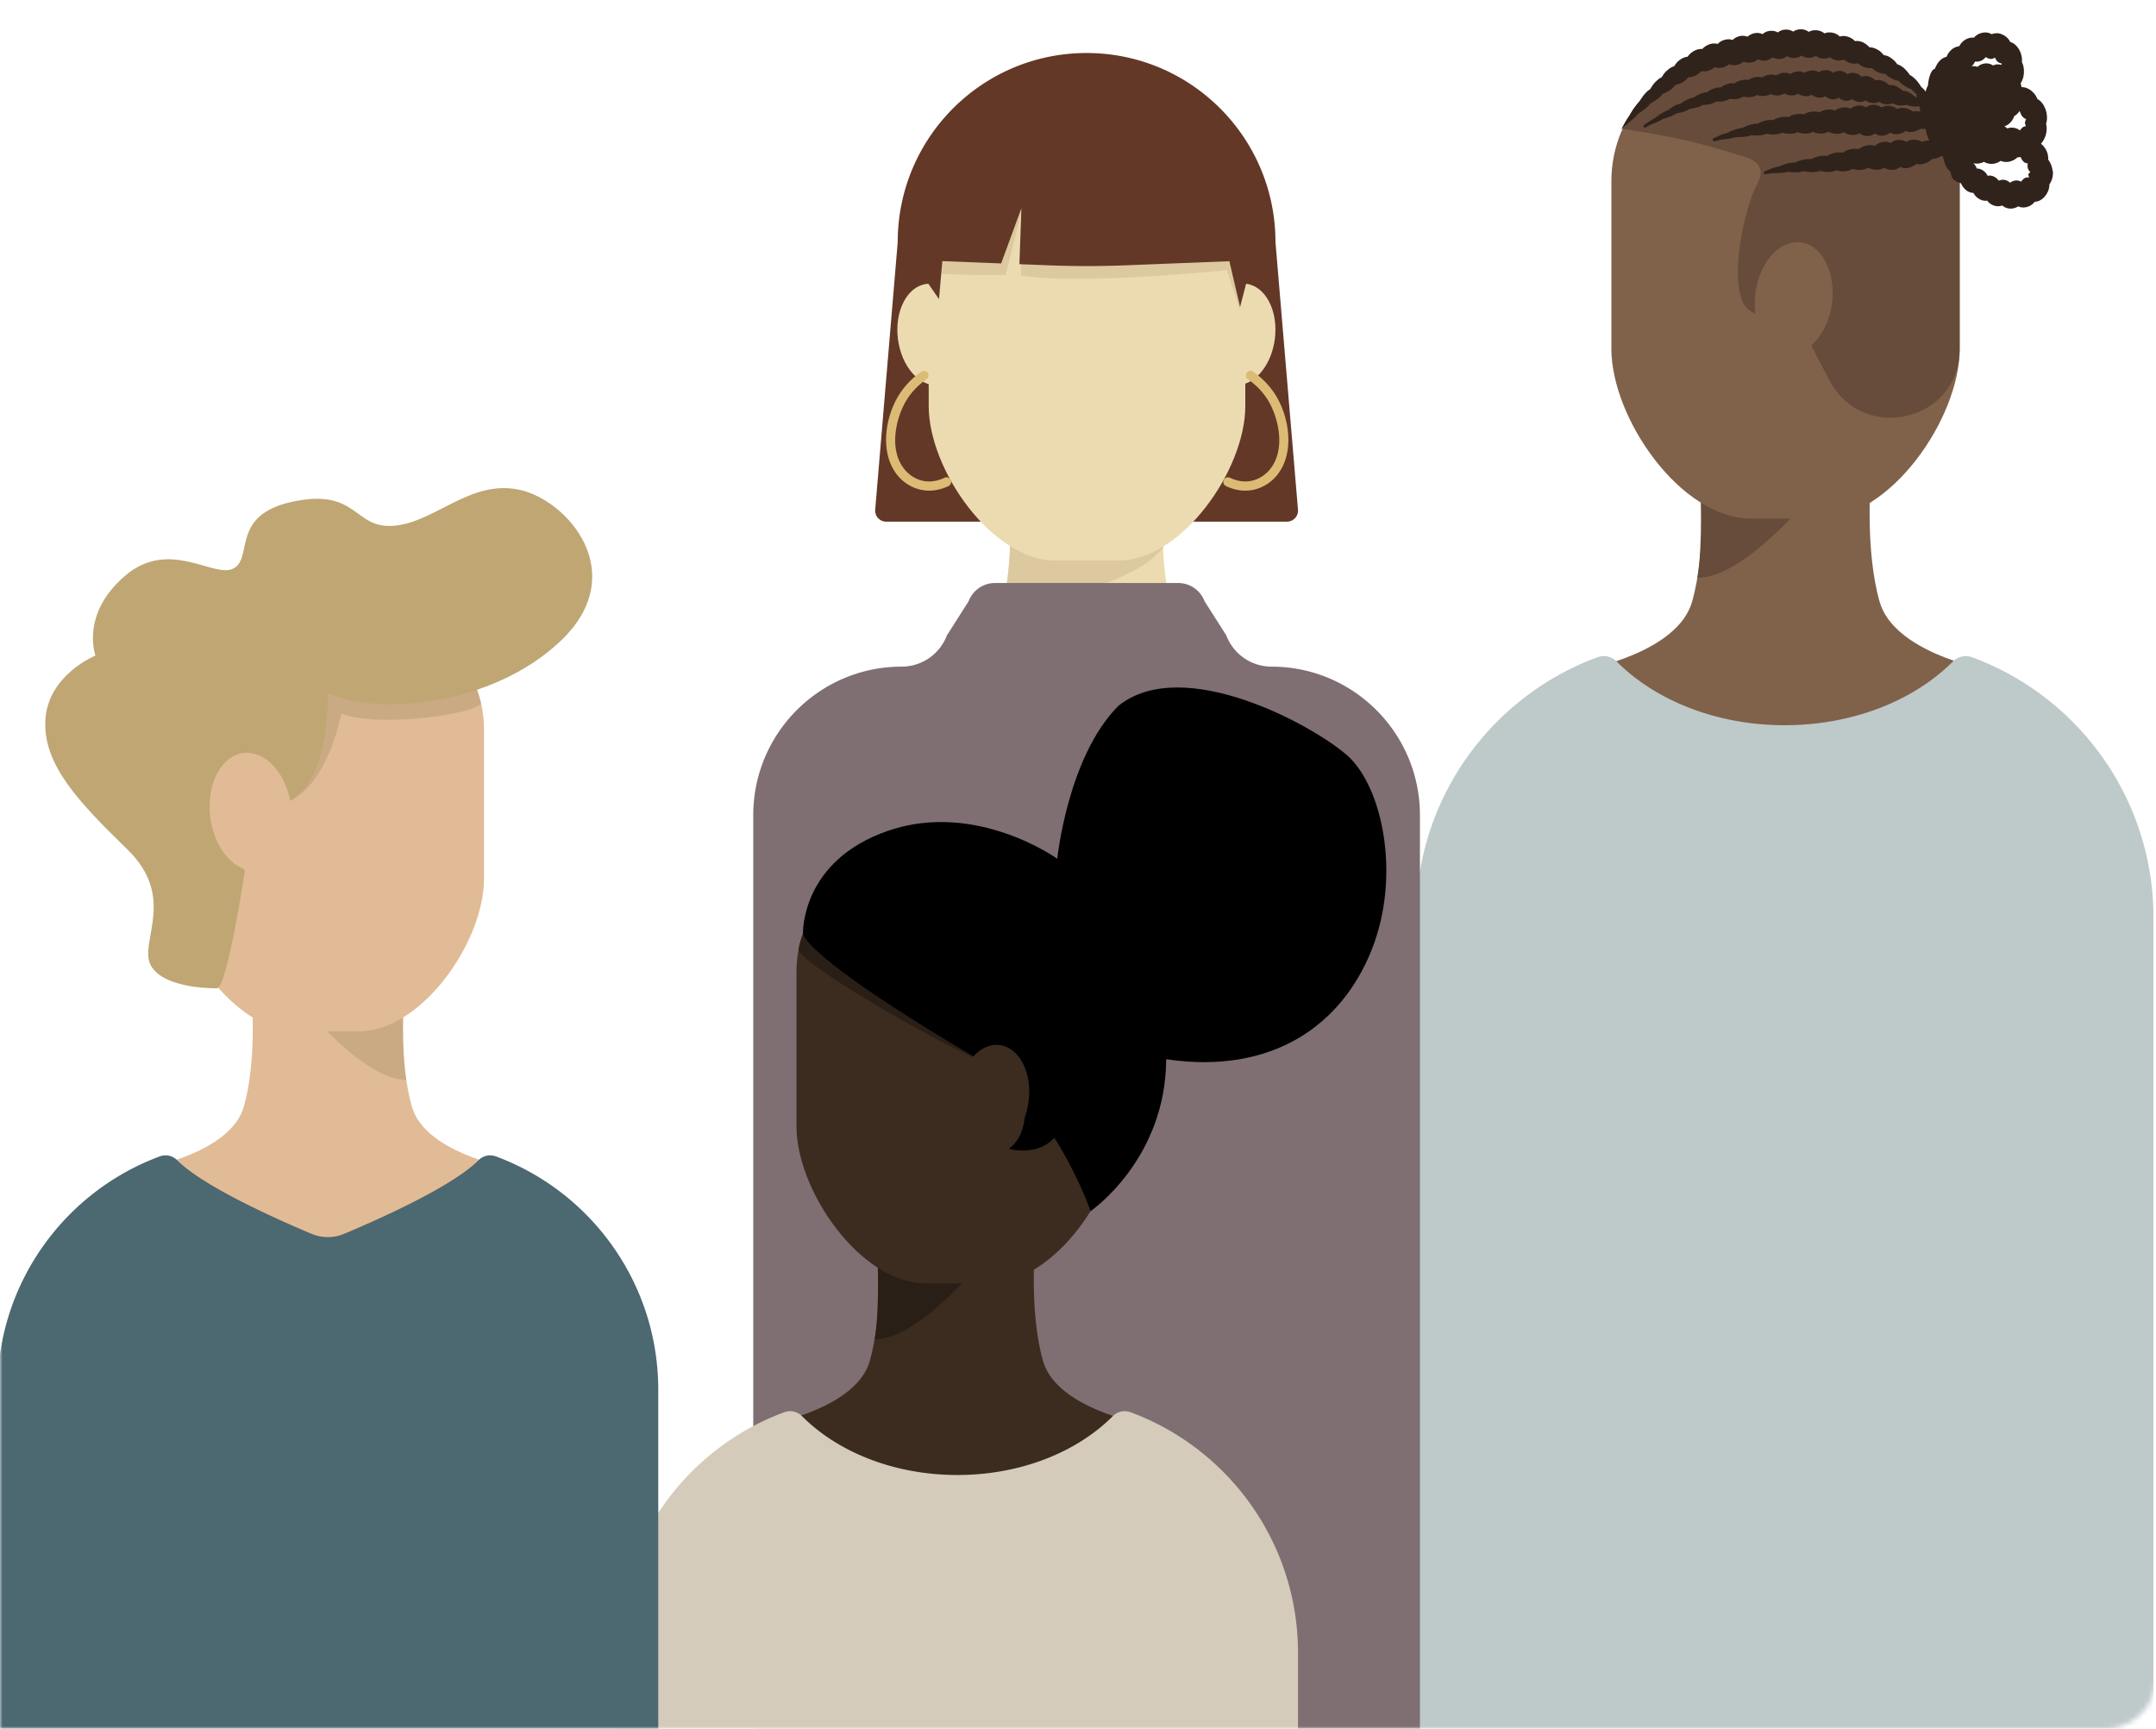 <svg fill="none" xmlns="http://www.w3.org/2000/svg" viewBox="0 0 424 340"><mask id="a" style="mask-type:alpha" maskUnits="userSpaceOnUse" x="0" y="0" width="424" height="340"><path d="M0 10C0 4.477 4.477 0 10 0h404c5.523 0 10 4.477 10 10v320c0 5.523-4.477 10-10 10H0V10Z" fill="#D9D9D9"/></mask><g mask="url(#a)"><path d="M390.187 131.561v20.155h-77.965v-20.155s17.72-3.28 20.547-13.23c2.827-9.951 1.764-23.462 1.764-23.462h33.342s-1.062 13.511 1.764 23.462c2.827 9.95 20.548 13.259 20.548 13.23Z" fill="#80624A"/><path d="M334.391 96.046s.532 10.595-.56 17.576c9.548.139 23.432-17.463 23.432-17.463l-22.872-.113Z" fill="#674C3B"/><path d="M423.5 180.502v242.556H278.486V180.502c0-23.519 14.837-43.561 35.667-51.241 1.316-.506 2.8-.139 3.779.841 7.558 7.597 19.54 12.529 33.062 12.529 13.494 0 25.504-4.935 33.063-12.529a3.621 3.621 0 0 1 3.779-.841c20.827 7.683 35.664 27.724 35.664 51.241Z" fill="#BEC9CA"/><path d="M316.896 68.549V35.612c0-13.792 11.141-24.947 24.886-24.947h18.728c13.746 0 24.887 11.184 24.887 24.947v32.937c0 13.791-13.69 33.44-27.436 33.44h-13.632c-13.774 0-27.436-19.677-27.436-33.44h.003Z" fill="#80624A"/><path d="M385.371 35.612v33.527c-.393 13.762-18.87 17.994-25.447 5.914-1.706-3.14-2.996-5.776-3.724-7.149-4.114-7.71-11.953-3.307-13.774-9.279-2.044-6.7 1.259-19.062 3.08-22.313 2.576-4.57-2.324-5.438-3.724-5.86-4.787-1.43-9.686-3.223-22.732-5.102 3.92-8.66 12.599-14.688 22.704-14.688h18.728c13.774 0 24.915 11.184 24.886 24.947l.003.003Z" fill="#674C3B"/><path d="M351.413 69.558c-4.171-.506-6.943-5.83-6.187-11.884.728-6.027 4.703-10.511 8.875-10.008 4.172.506 6.943 5.83 6.187 11.884-.756 6.053-4.732 10.54-8.875 10.008Z" fill="#80624A"/><path d="M403.735 33.817c.029 1.008-.28 1.879-.699 2.44 0 .392-.055.812-.225 1.233a4.06 4.06 0 0 1-.756 1.235c-.672.728-1.371.953-1.903.953-.364.477-.895.87-1.567 1.038-.673.168-1.233.084-1.681-.139-.418.28-.952.477-1.596.448a2.48 2.48 0 0 1-1.539-.616 2.368 2.368 0 0 1-1.596.03 2.698 2.698 0 0 1-1.372-.981c-.447.084-.979 0-1.539-.31-.56-.308-.924-.757-1.175-1.205a2.503 2.503 0 0 1-1.455-.56 3.387 3.387 0 0 1-.979-1.345 3.08 3.08 0 0 1-.672-.225c-.225-.084-.448-.28-.699-.448a1.566 1.566 0 0 1-.309-.31c-.084-.112-.139-.28-.196-.419-.084-.309-.139-.59-.197-.87-.335-.225-.672-.616-.978-1.289a7.182 7.182 0 0 1-.477-1.654 1.741 1.741 0 0 1-.335-.139c-.055.056-.112.084-.167.113-.615.336-1.149.448-1.597.448-.419.364-.895.7-1.539.925-.644.197-1.175.197-1.622.055a3.516 3.516 0 0 1-1.539.786 2.374 2.374 0 0 1-1.623-.196 2.47 2.47 0 0 1-1.539.59c-.644.028-1.175-.168-1.623-.42a2.64 2.64 0 0 1-1.539.393 3.424 3.424 0 0 1-1.596-.393 3.386 3.386 0 0 1-1.513.42c-.589.054-1.091-.056-1.567-.197a3.25 3.25 0 0 1-1.568.477 4.091 4.091 0 0 1-1.623-.197 3.603 3.603 0 0 1-1.568.336c-.643 0-1.175-.084-1.622-.225-.419.167-.924.251-1.568.251a6.326 6.326 0 0 1-1.596-.196c-.419.139-.953.225-1.568.225a8.99 8.99 0 0 1-1.596-.084 6.955 6.955 0 0 1-1.539.225c-.615.03-1.149.03-1.568.03-.419.083-.924.167-1.568.224l-.028-.225-.055-.28c.392-.168.895-.393 1.512-.616.615-.225 1.149-.364 1.568-.42a9.464 9.464 0 0 1 1.539-.56 5.858 5.858 0 0 1 1.567-.226 7.445 7.445 0 0 1 1.539-.532c.644-.139 1.176-.167 1.597-.112.419-.226.924-.42 1.539-.561.615-.139 1.149-.139 1.567-.055a4.721 4.721 0 0 1 1.513-.616 3.747 3.747 0 0 1 1.568-.029 4.07 4.07 0 0 1 1.484-.673c.167-.029.308-.055.447-.084.139-.029.28-.029.419-.029.28 0 .531.029.756.084.419-.28.924-.56 1.568-.7.644-.139 1.175-.112 1.623.055a3.477 3.477 0 0 1 1.539-.757c.615-.112 1.149-.029 1.596.197.419-.336.924-.59 1.539-.616a2.916 2.916 0 0 1 1.596.393c.393-.28.896-.448 1.513-.42.615 0 1.149.197 1.596.42a2.72 2.72 0 0 1 1.401-.28 4.559 4.559 0 0 1-.419-.926 4.97 4.97 0 0 1-.309-1.373 2.51 2.51 0 0 1-.924-.029c-.392.226-.895.477-1.512.59-.616.113-1.092.055-1.513-.14-.419.281-.895.533-1.513.617-.615.084-1.091-.029-1.512-.28-.419.309-.895.531-1.513.589-.589.055-1.091-.14-1.513-.42-.418.31-.895.506-1.512.477-.615 0-1.12-.225-1.539-.532a2.377 2.377 0 0 1-1.513.336 3.235 3.235 0 0 1-1.539-.532c-.419.225-.895.335-1.512.31a3.582 3.582 0 0 1-1.539-.42c-.393.225-.869.364-1.484.364s-1.12-.139-1.539-.336a3.23 3.23 0 0 1-1.484.336 4.09 4.09 0 0 1-1.539-.28 3.23 3.23 0 0 1-1.484.335c-.615 0-1.12-.084-1.539-.225-.392.196-.869.309-1.484.335a5.086 5.086 0 0 1-1.539-.139c-.392.168-.869.28-1.484.336-.615.055-1.12 0-1.539-.055-.392.168-.868.28-1.484.335-.615.055-1.12.084-1.539.055-.392.14-.895.226-1.483.336-.589.113-1.092.113-1.513.168-.393.139-.869.251-1.484.364l-.055-.225-.084-.31c.393-.196.84-.419 1.429-.673a7.425 7.425 0 0 1 1.484-.477c.196-.113.419-.225.644-.335.251-.084.505-.197.811-.31.589-.196 1.092-.309 1.513-.335.392-.225.84-.42 1.455-.616a4.833 4.833 0 0 1 1.539-.225 5.3 5.3 0 0 1 1.484-.59c.615-.139 1.12-.168 1.539-.112.392-.226.869-.42 1.484-.561a3.611 3.611 0 0 1 1.539-.029c.392-.252.868-.448 1.484-.56.588-.113 1.12-.084 1.539.055.392-.28.895-.477 1.512-.561.589-.084 1.12-.03 1.539.139a3.707 3.707 0 0 1 1.513-.532c.615-.084 1.12 0 1.539.196.392-.309.895-.532 1.512-.616.615-.084 1.12 0 1.539.226.393-.31.895-.561 1.513-.616.615-.055 1.12.084 1.539.364.419-.31.924-.506 1.539-.506.615 0 1.12.226 1.539.532.419-.28.924-.393 1.539-.335.615.055 1.12.309 1.539.616.419-.197.924-.28 1.539-.168.615.113 1.12.393 1.539.673.418-.112.868-.112 1.455.03l-.168-1.01v-.029h-.167a5.548 5.548 0 0 1-.979 0c-.56-.028-1.008-.139-1.343-.309-.392.084-.84.168-1.4.113a2.527 2.527 0 0 1-1.288-.42c-.392.14-.868.252-1.4.197a2.31 2.31 0 0 1-1.287-.477c-.419.168-.869.28-1.401.225a2.136 2.136 0 0 1-1.287-.505c-.393.196-.84.335-1.372.28-.531-.055-.952-.252-1.287-.56-.393.251-.84.392-1.372.335-.531-.055-.952-.31-1.287-.616a1.937 1.937 0 0 1-1.343.335c-.531-.057-.953-.309-1.316-.615-.364.251-.812.335-1.343.28-.531-.055-.953-.28-1.317-.56-.363.224-.811.335-1.342.28-.532-.084-.979-.226-1.343-.477a2.271 2.271 0 0 1-1.343.335c-.531-.029-.978-.167-1.342-.393-.364.226-.785.364-1.317.393a2.666 2.666 0 0 1-1.371-.28c-.364.225-.785.335-1.316.393a3.425 3.425 0 0 1-1.372-.197c-.364.226-.785.365-1.316.42-.532.029-.979 0-1.372-.113-.335.225-.756.393-1.287.477a3.644 3.644 0 0 1-1.372-.055c-.335.225-.756.393-1.287.505a4.612 4.612 0 0 1-1.372.03 2.536 2.536 0 0 1-.56.28 2.236 2.236 0 0 1-.699.251c-.531.14-.979.168-1.371.14-.309.224-.728.392-1.259.531-.531.14-.953.226-1.343.252a4.82 4.82 0 0 1-1.259.59c-.531.167-.979.225-1.342.309a7.18 7.18 0 0 1-1.233.616 9.839 9.839 0 0 1-1.316.419c-.168.113-.364.196-.56.309a6.823 6.823 0 0 1-.673.335c-.505.252-.924.393-1.288.532-.335.197-.756.42-1.259.645l-.083-.196-.113-.252c.309-.225.699-.532 1.175-.841.477-.31.896-.56 1.233-.729.309-.251.673-.56 1.175-.84.476-.31.895-.506 1.259-.617a8.147 8.147 0 0 1 1.204-.812c.251-.168.476-.252.699-.336.225-.055.419-.139.615-.167.309-.252.728-.506 1.233-.758.531-.251.952-.419 1.342-.448a7.07 7.07 0 0 1 1.259-.7c.531-.225.979-.309 1.372-.335.167-.139.335-.28.56-.393.225-.113.447-.225.727-.31.532-.196.979-.25 1.372-.224a4.27 4.27 0 0 1 1.287-.674 3.137 3.137 0 0 1 1.4-.113 3.585 3.585 0 0 1 1.317-.615c.531-.14 1.007-.168 1.4-.056a3.5 3.5 0 0 1 1.343-.56 2.899 2.899 0 0 1 1.4.055c.364-.28.811-.448 1.371-.532.532-.084 1.008-.029 1.4.139a3.207 3.207 0 0 1 1.372-.532c.56-.029 1.007.055 1.4.251a2.885 2.885 0 0 1 1.371-.505c.309-.029.56-.029.785.028.252.056.448.14.644.252.364-.252.84-.448 1.4-.477a2.279 2.279 0 0 1 1.4.364c.393-.28.869-.419 1.429-.419.589 0 1.037.225 1.4.506.393-.252.869-.42 1.429-.364.56.055 1.008.309 1.372.644.392-.225.868-.335 1.429-.225.28.029.531.139.756.251.225.14.419.31.589.477.392-.167.868-.196 1.428-.055.561.168.979.448 1.317.786.392-.139.869-.112 1.4.084.531.197.953.506 1.288.841a2.372 2.372 0 0 1 1.4.226c.531.251.924.56 1.259.87.392 0 .811.112 1.342.393.505.28.896.616 1.233.896.055.029.113.029.168.055-.029-.084-.029-.168-.029-.252v-.448a6.376 6.376 0 0 1-.979-.925 5.828 5.828 0 0 1-1.343-.673 4.315 4.315 0 0 1-1.175-.98c-.419-.084-.895-.197-1.4-.477-.531-.28-.924-.561-1.204-.897a2.8 2.8 0 0 1-.672-.083c-.225-.056-.477-.113-.757-.226a3.822 3.822 0 0 1-1.232-.84c-.448.054-.924 0-1.456-.169a2.835 2.835 0 0 1-1.259-.786 2.841 2.841 0 0 1-1.455 0c-.531-.167-.952-.364-1.287-.7a2.806 2.806 0 0 1-.673.14 1.883 1.883 0 0 1-.785 0 2.747 2.747 0 0 1-1.316-.616c-.393.196-.869.309-1.429.251-.56-.028-1.008-.251-1.372-.532-.392.252-.868.42-1.428.393-.56 0-1.008-.196-1.401-.448-.392.28-.84.448-1.4.477a2.37 2.37 0 0 1-1.429-.364c-.392.309-.84.505-1.4.56a2.483 2.483 0 0 1-1.455-.309c-.392.31-.84.561-1.4.616a2.284 2.284 0 0 1-1.455-.251c-.364.335-.812.56-1.372.644-.56.084-1.062 0-1.484-.196-.363.335-.811.56-1.371.673a2.582 2.582 0 0 1-1.484-.139c-.364.31-.811.561-1.371.674a2.839 2.839 0 0 1-1.484-.113c-.309.335-.699.56-1.204.7-.505.196-.979.139-1.4.112-.28.336-.673.616-1.175.87-.252.14-.505.197-.728.252a2.812 2.812 0 0 1-.672.084c-.252.364-.616.673-1.121.98-.505.28-.979.42-1.4.506-.139.196-.28.364-.476.532-.168.196-.393.364-.644.532a5.089 5.089 0 0 1-1.343.673c-.138.168-.28.364-.476.532-.196.197-.392.393-.644.56-.505.365-.924.617-1.316.787-.251.364-.615.729-1.091 1.121-.477.365-.896.674-1.259.897-.28.335-.644.7-1.12 1.121-.477.393-.869.729-1.204 1.01-.532.447-.895.785-1.149 1.092.225-.393.476-.87.811-1.457.335-.59.644-1.038.924-1.373.225-.42.476-.925.869-1.457.392-.561.727-.954 1.063-1.234.225-.42.505-.925.923-1.431.225-.252.419-.477.615-.645.197-.168.393-.309.589-.42.225-.447.532-.924.979-1.401.251-.225.448-.42.673-.59.196-.167.419-.28.615-.364.225-.448.56-.925 1.062-1.344.225-.226.477-.393.699-.532a2.3 2.3 0 0 1 .673-.28c.139-.226.28-.449.476-.674a3.76 3.76 0 0 1 .699-.616 3.05 3.05 0 0 1 1.484-.59c.28-.448.699-.84 1.288-1.15.138-.084.28-.139.418-.196.139-.055.28-.084.419-.113.28-.055.532-.084.757-.055.363-.42.84-.729 1.484-.954.56-.168 1.062-.168 1.512-.029.364-.364.812-.673 1.4-.812.589-.168 1.092-.14 1.539.029a2.945 2.945 0 0 1 1.4-.758 2.54 2.54 0 0 1 1.539.113c.364-.335.84-.59 1.429-.7.589-.112 1.12 0 1.539.197.364-.336.84-.59 1.455-.645.615-.055 1.12.055 1.539.31a2.52 2.52 0 0 1 1.484-.562 2.66 2.66 0 0 1 1.539.394c.417-.29.922-.458 1.537-.458.615 0 1.12.225 1.539.505.447-.251.952-.364 1.567-.309a2.86 2.86 0 0 1 1.513.616c.448-.196.953-.251 1.568-.139.615.113 1.091.42 1.455.757a2.51 2.51 0 0 1 1.567.03c.589.196 1.063.476 1.401.87a2.856 2.856 0 0 1 1.539.224 4.31 4.31 0 0 1 1.342 1.01c.448-.03.953.112 1.513.419.56.28.952.7 1.259 1.092.225.03.447.084.699.168.251.084.476.225.756.42.531.364.924.786 1.204 1.205.419.14.869.364 1.371.813.477.448.84.896 1.092 1.289.392.196.811.532 1.259 1.009.251.251.418.505.588.728.168.226.309.448.419.645.168.139.335.28.532.477.112.139.225.28.335.42.055-.169.083-.336.138-.478.084-.28.197-.505.309-.7.055-.56.139-1.234.364-1.933.139-.365.251-.674.419-.897.167-.251.335-.42.589-.477.196-.477.447-1.037.895-1.514a2.677 2.677 0 0 1 1.4-.841 3.46 3.46 0 0 1 1.008-1.431 2.747 2.747 0 0 1 1.483-.645c.252-.477.616-.954 1.204-1.289a2.608 2.608 0 0 1 1.68-.393c.364-.42.896-.812 1.623-.954.728-.168 1.372-.029 1.877.28.138-.055.28-.112.418-.138a2.18 2.18 0 0 1 .477-.056c.364-.028.756.056 1.149.226.785.335 1.316.896 1.596 1.486.56.167 1.204.589 1.706 1.43.503.841.673 1.795.589 2.55.084.139.168.335.225.532.055.225.113.42.139.674a5.072 5.072 0 0 1-.055 1.57c-.112.531-.309.98-.531 1.344l-.029.028c.084.252.139.506.167.758.448-.03 1.008.112 1.568.448.196.112.364.251.531.393.168.167.309.309.448.477.28.335.448.673.589 1.009.56.309 1.175.925 1.568 1.962.392 1.064.392 2.13.138 2.914.197.813.168 1.906-.363 2.972-.197.393-.419.7-.644.954l.028.029c.139.112.28.251.419.393.139.141.252.309.393.505.476.757.615 1.541.589 2.215.392.476.727 1.205.923 2.41l.005-.004Zm-9.573-8.97c.225.112.418.251.588.419.419-.168.924-.225 1.513-.084.393.084.699.252.979.477.112-.197.28-.364.419-.506.251-.251.476-.28.756-.335-.112-.31-.196-.532-.196-.674 0-.167.112-.392.225-.728a1.79 1.79 0 0 1-.728-.506c-.225-.251-.309-.532-.476-.925l-.055-.168c-.055.056-.084.14-.139.197-.309.393-.615.645-.924.812-.112.31-.251.616-.476.925-.225.31-.476.561-.811.787a2.48 2.48 0 0 1-.673.309h-.002Zm-5.991-11.83c.28 0 .505.056.728.14.363-.365.84-.59 1.455-.674.615-.084 1.175.113 1.596.393.448-.196.979-.309 1.652-.112.028-.084.028-.168.055-.28-.309-.056-.56-.14-.785-.336-.252-.197-.393-.477-.532-.813-.084.03-.167.084-.225.113-.055.029-.139.055-.196.084-.112.055-.28.055-.448.055-.335-.029-.643-.168-.952-.364-.251.309-.531.56-.924.728a2.131 2.131 0 0 1-1.175.14c-.168.364-.364.673-.699.953.168-.029.309-.029.448-.029l.002.003Zm10.694 21.444v-.112c.055-.14.196-.31.418-.532-.224-.197-.392-.393-.476-.7-.084-.31-.084-.616-.029-.98a5.351 5.351 0 0 1-.418-.084c-.113-.029-.28-.14-.393-.252-.225-.196-.392-.477-.531-.786-.029-.055-.029-.084-.055-.139a1.498 1.498 0 0 1-.615.055l-.055.055a3.428 3.428 0 0 1-.728.506c-.251.139-.531.225-.869.31a2.98 2.98 0 0 1-1.68-.169c-.225.168-.448.31-.728.393-.251.113-.56.197-.895.197a2.983 2.983 0 0 1-1.651-.393 2.989 2.989 0 0 1-1.652.336c-.112 0-.251-.03-.363-.056-.029 0-.055-.028-.084-.028l.084.084c.28.28.476.615.615.98.419 0 .811.112 1.232.393.422.28.699.644.895 1.037a1.86 1.86 0 0 1 1.204.14c.419.196.728.476.979.812.364-.14.757-.226 1.175-.14.448.085.757.281 1.063.562a2.024 2.024 0 0 1 1.063-.449c.419-.055.756.056 1.091.226.251-.31.505-.59.785-.729s.505-.113.756-.055c0-.168-.028-.31-.055-.393 0-.029 0-.084-.083-.084v-.005Z" fill="#30231B"/><path d="M196.936 119.809c2.578-9.032 1.611-21.314 1.611-21.314h30.286s-.967 12.282 1.61 21.314c2.578 9.033 18.688 12.028 18.688 12.028v18.297h-70.88v-18.297s16.11-2.995 18.687-12.028h-.002Z" fill="#ECDBB1"/><path d="M196.967 119.692c2.542-9.023 1.505-21.2 1.505-21.2h30.287s-.228 4.252-.024 9.33l-.63.63c-1.247 1.275-2.647 2.399-4.2 3.274-6.877 3.87-14.502 5.763-22.367 7.156l-4.569.81h-.002Z" fill="#DDC99F"/><path d="M174.271 102.593h78.836a2.167 2.167 0 0 0 2.156-2.349l-4.428-52.626c0-20.543-16.631-37.193-37.145-37.193-20.516 0-37.146 16.653-37.146 37.193l-4.428 52.626a2.168 2.168 0 0 0 2.157 2.349h-.002Z" fill="#633827"/><path d="M207.579 110.238h12.388c12.494 0 24.935-17.861 24.935-30.373V49.95c0-12.51-10.129-22.652-22.623-22.652h-17.017c-12.493 0-22.622 10.142-22.622 22.652v29.915c0 12.51 12.441 30.373 24.934 30.373h.005Z" fill="#ECDBB1"/><path d="M242.647 75.706c-3.781-.468-6.297-5.299-5.619-10.79.677-5.493 4.291-9.566 8.072-9.098 3.781.467 6.297 5.298 5.619 10.79-.677 5.492-4.291 9.565-8.072 9.098ZM176.582 66.632c-.678-5.492 1.838-10.323 5.619-10.79 3.781-.468 7.395 3.605 8.072 9.097.678 5.492-1.838 10.323-5.619 10.79-3.781.468-7.395-3.605-8.072-9.097Z" fill="#ECDBB1"/><path d="m243.837 60.97-2.556-7.833s-28.642 2.976-40.484 1.064c.083-4.534.177-12.84.177-12.84l-3.203 12.722s-11.11.123-13.647-.405c-2.537-.527 4.799-18.606 4.799-18.606l23.848 1.153 30.52 6.094 1.614 10.818-1.068 7.834Z" fill="#DDC99F"/><path d="M176.542 51.004c1.034-16.89 17.306-34.137 37.231-34.137s36.198 17.247 37.232 34.137l-5.189.207v1.715l-1.941 7.437-2.106-8.99-20.219.8a195.69 195.69 0 0 1-15.553 0l-5.521-.217.395-11.01-3.983 10.866-11.567-.458-.658 7.477-2.949-4.263-.199-3.365-4.976-.196.003-.003Z" fill="#633827"/><path d="M148.135 160.333v261.695l50.259.302h15.897l64.954-.302V160.333c0-16.14-13.068-29.224-29.187-29.224a9.512 9.512 0 0 1-8.887-6.131l-4.287-6.743a5.55 5.55 0 0 0-5.184-3.576h-36.02a5.549 5.549 0 0 0-5.184 3.576l-4.287 6.743a9.514 9.514 0 0 1-8.887 6.131c-16.119 0-29.187 13.084-29.187 29.224Z" fill="#7F6F72"/><path d="M182.731 96.496c1.183 0 2.458-.266 3.799-.896a.906.906 0 0 0-.771-1.64c-4.196 1.973-6.934-.581-7.673-1.413-3.435-3.882-1.893-10.195-.019-13.49 1.005-1.754 2.374-3.225 4.178-4.493a.905.905 0 0 0-1.038-1.481c-1.999 1.404-3.583 3.113-4.711 5.076-2.637 4.634-3.401 11.479.237 15.59 1.341 1.506 3.447 2.747 5.996 2.747h.002ZM244.897 96.496c-1.182 0-2.458-.266-3.798-.896a.906.906 0 0 1 .771-1.64c4.195 1.973 6.933-.581 7.673-1.413 3.434-3.882 1.893-10.195.019-13.49-1.005-1.754-2.374-3.225-4.179-4.493a.905.905 0 0 1 1.039-1.481c1.998 1.404 3.583 3.113 4.71 5.076 2.638 4.634 3.401 11.479-.237 15.59-1.34 1.506-3.446 2.747-5.995 2.747h-.003Z" fill="#DCBB74"/><path d="M171.054 267.668c2.621-9.183 1.637-21.671 1.637-21.671h30.791s-.984 12.488 1.637 21.671c2.621 9.184 18.999 12.227 18.999 12.227v18.601h-72.063v-18.601s16.378-3.043 18.999-12.227Z" fill="#3B2C1F"/><path d="M193.69 247.284s-12.823 16.246-21.65 16.121c1.005-6.442.512-16.238.512-16.238l21.138.117Z" fill="#2A1F16"/><path d="M154.236 277.745a3.311 3.311 0 0 1 3.496.779c6.991 7.027 18.073 11.568 30.552 11.568s23.563-4.541 30.552-11.568a3.312 3.312 0 0 1 3.497-.779c19.226 7.113 32.935 25.621 32.935 47.343v105.648a2.396 2.396 0 0 1-2.396 2.399H123.693a2.396 2.396 0 0 1-2.395-2.399V325.088c0-21.722 13.709-40.23 32.935-47.343h.003Z" fill="#D4CBBA"/><path d="M181.989 252.398h12.597c12.701 0 25.351-18.16 25.351-30.878v-30.414c0-12.718-10.297-23.03-23.001-23.03h-17.3c-12.701 0-23 10.31-23 23.03v30.414c0 12.718 12.649 30.878 25.351 30.878h.002Z" fill="#3B2C1F"/><path d="M158.699 182.436s-1.297 1.747-1.639 4.265c-.343 2.519 27.514 18.582 35.314 21.624 7.8 3.041-17.117-22.822-17.117-22.822l-16.558-3.067Z" fill="#2A1F16"/><path d="M157.917 183.529s-.754 4.112 34.457 24.796c14.935 8.773 22.103 29.872 22.103 29.872s14.777-10.116 14.866-29.872c21.074 3.113 34.649-6.888 40.453-21.624 5.804-14.735 1.979-32.124-4.861-38.142-6.84-6.017-32.352-19.905-44.998-9.734-9.95 9.962-12.015 30.066-12.015 30.066s-15.892-11.417-33.168-5.536c-17.275 5.881-16.837 20.176-16.837 20.176v-.002Z" fill="#000"/><path d="M200.749 212.415s3.001 9.656-2.358 13.519c0 0 7.073 2.125 10.287-4.077 3.643-10.944-4.286-13.671-4.286-13.671l-3.643 4.229Z" fill="#000"/><path d="M194.096 225.754c-3.844-.476-6.401-5.388-5.713-10.972.689-5.583 4.363-9.725 8.207-9.25 3.844.476 6.402 5.388 5.713 10.972-.689 5.584-4.363 9.725-8.207 9.25Z" fill="#3B2C1F"/><path d="M47.954 217.647c2.542-8.907 1.59-21.022 1.59-21.022H79.41S78.458 208.74 81 217.647c2.542 8.908 18.43 11.86 18.43 11.86v18.046H29.524v-18.046s15.888-2.952 18.43-11.86Z" fill="#E1BB95"/><path opacity=".4" d="M58.883 196.738s12.44 15.759 21 15.637c-.975-6.248-.496-15.752-.496-15.752l-20.504.115Z" fill="#A89169"/><path d="M31.442 227.425a3.212 3.212 0 0 1 3.394.75c5.201 5.232 19.887 11.74 26.428 14.482a8.3 8.3 0 0 0 6.426 0c6.541-2.742 21.227-9.25 26.428-14.482a3.213 3.213 0 0 1 3.394-.75c18.647 6.899 31.942 24.854 31.942 45.921V459H-.5V273.346c0-21.067 13.295-39.022 31.942-45.921Z" fill="#4C6871"/><path d="M58.368 202.835h12.218c12.322 0 24.593-17.617 24.593-29.954v-29.503c0-12.337-9.988-22.337-22.31-22.337H56.09c-12.32 0-22.308 10-22.308 22.337v29.503c0 12.337 12.27 29.954 24.592 29.954h-.005Z" fill="#E1BB95"/><path opacity=".4" d="M92.72 133.857s1.331 1.357 1.91 4.59c-2.994 2.497-21.547 4.524-27.514 1.866 0 0-2.377 13.37-10 17.162 2.642-4.467 5.225-11.81 5.225-11.81l1.599-9.962 1.967-.185s21.893.738 26.813-1.663v.002Z" fill="#A89169"/><path d="M55.89 157.997s8.584-1.769 8.584-21.741c9.087 4.551 32.315 2.78 45.948-10.365 13.633-13.144 1.261-27.554-8.331-29.577-9.593-2.022-16.412 6.32-24.49 7.079-8.08.758-7.07-7.33-19.693-4.802-12.622 2.528-8.08 10.87-11.866 13.145-3.786 2.274-12.623-6.068-21.46 1.517-8.836 7.584-5.806 15.672-5.806 15.672s-9.341 3.792-9.846 12.639c-.505 8.848 6.565 16.179 16.158 25.532 9.593 9.354 2.417 17.926 4.435 22.477 2.02 4.551 11.108 4.802 13.128 4.802 2.02 0 5.521-23.226 5.521-23.226s-9.667-7.518-4.112-17.883c5.555-10.364 11.828 4.729 11.828 4.729l.003.002Z" fill="#BFA673"/><path d="M41.337 160.658c-.789-6.394 2.141-12.019 6.544-12.564 4.402-.544 8.61 4.198 9.4 10.593.788 6.394-2.142 12.019-6.544 12.563-4.403.545-8.611-4.198-9.4-10.592Z" fill="#E1BB95"/></g></svg>
